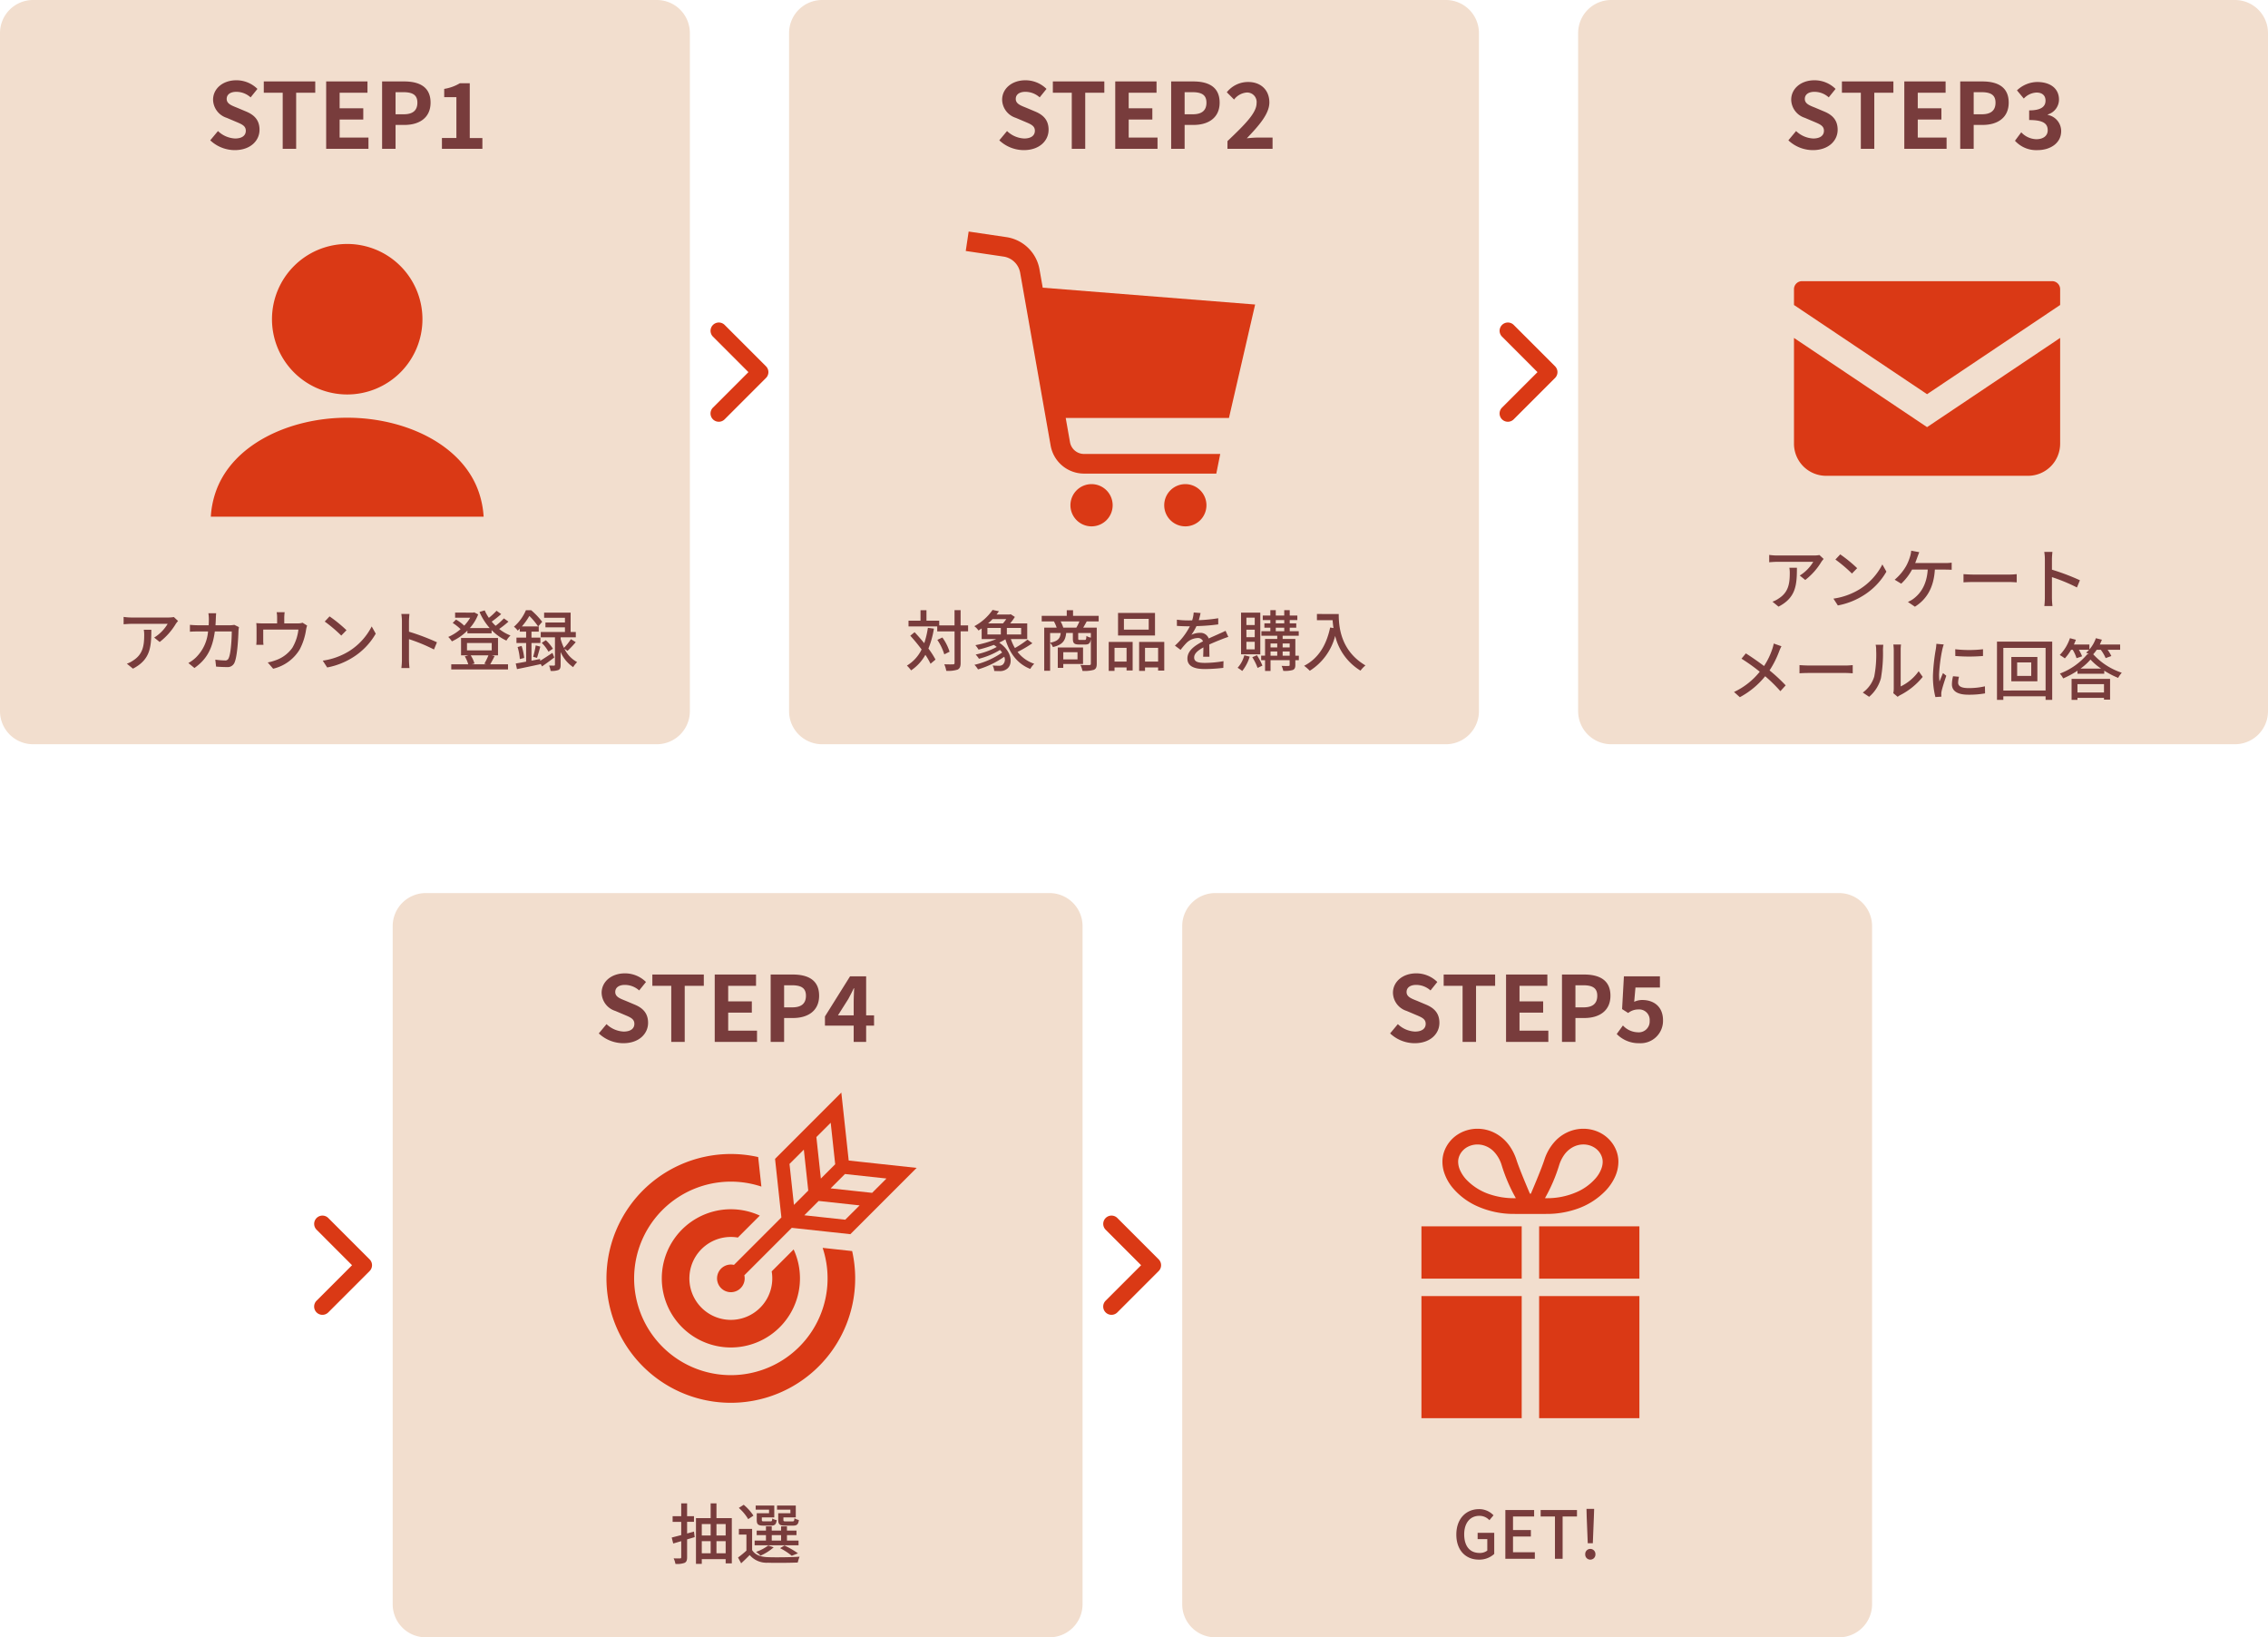 <svg xmlns="http://www.w3.org/2000/svg" width="548.675" height="396" viewBox="0 0 548.675 396">
  <g id="グループ_1192" data-name="グループ 1192" transform="translate(-1545 -1669)">
    <g id="グループ_1198" data-name="グループ 1198" transform="translate(-9.998)">
      <path id="angle-right-solid" d="M77.337,74.513a2,2,0,0,1,0,2.83l-10,10a2,2,0,0,1-2.83-2.83l8.584-8.584-8.578-8.584a2,2,0,0,1,2.83-2.83l10,10Z" transform="translate(1757.966 1899.075)" fill="#da3915"/>
      <path id="パス_2516" data-name="パス 2516" d="M8,0H158.893a8,8,0,0,1,8,8V172a8,8,0,0,1-8,8H8a8,8,0,0,1-8-8V8A8,8,0,0,1,8,0Z" transform="translate(1649.998 1885)" fill="#f2dece"/>
      <path id="パス_2517" data-name="パス 2517" d="M-10.112-6.576l-1.664.464V-8.928h1.664V-10.3h-1.664v-3.1H-13.2v3.1h-2.08v1.376h2.08v3.2c-.864.224-1.664.432-2.3.592l.368,1.44c.608-.176,1.248-.368,1.936-.56V-.384c0,.24-.1.3-.3.3-.192.016-.864.016-1.536-.016a5.234,5.234,0,0,1,.432,1.344A5.285,5.285,0,0,0-12.384.992c.448-.224.608-.608.608-1.36v-4.32c.608-.176,1.216-.352,1.84-.544Zm5.44,5.248V-4.256h2.224v2.928ZM-8.224-4.256H-6.08v2.928H-8.224ZM-6.08-8.4v2.768H-8.224V-8.4Zm3.632,0v2.768H-4.672V-8.4ZM-4.672-9.824v-3.568H-6.08v3.568H-9.632V1.232h1.408V.1h5.776V1.12H-.96V-9.824Zm17.888-1.184H10.272v1.6c0,1.1.368,1.392,1.648,1.392h1.952c.9,0,1.264-.288,1.392-1.36a3.567,3.567,0,0,1-1.072-.416c-.048.656-.128.752-.48.752H12.1c-.5,0-.576-.048-.576-.368V-10h2.992v-2.864H9.984v.992h3.232Zm-5.168,0H5.072v1.616c0,1.088.336,1.376,1.632,1.376H8.528c.9,0,1.248-.288,1.376-1.328a3.05,3.05,0,0,1-1.072-.4c-.048.624-.112.7-.464.7H6.848c-.464,0-.544-.048-.544-.368V-10H9.312v-2.864h-4.5v.992H8.048Zm.656,5.3H10.96V-4.4H8.7ZM15.184-4.4h-2.8V-5.712h2.3v-1.1h-2.3V-7.84H10.96v1.024H8.7V-7.84H7.3v1.024H5.056v1.1H7.3V-4.4H4.56v1.136H15.184ZM15.04-1.312A19.563,19.563,0,0,0,11.776-3.2l-1.056.64A15.06,15.06,0,0,1,13.536-.72Zm-7.184-1.9A10.5,10.5,0,0,1,4.9-1.664a7.634,7.634,0,0,1,1.088.912A12.36,12.36,0,0,0,9.168-2.768ZM4.272-10.432A12.043,12.043,0,0,0,1.92-13.056L.736-12.3a11.318,11.318,0,0,1,2.272,2.72Zm-.32,3.216H.752V-5.84H2.576v3.872A24.6,24.6,0,0,1,.544-.3L1.3,1.1C2.048.416,2.72-.24,3.36-.9A5.4,5.4,0,0,0,7.744.96c1.888.064,5.36.032,7.248-.048A8.083,8.083,0,0,1,15.44-.5c-2.048.144-5.856.192-7.712.112C5.968-.448,4.656-.96,3.952-2.1Z" transform="translate(1732.998 2046)" fill="#783c3c"/>
      <path id="パス_2518" data-name="パス 2518" d="M0,0H100V100H0Z" transform="translate(1682.998 1927)" fill="none"/>
      <path id="パス_2490" data-name="パス 2490" d="M109.624,199.542l5.308-5.309a16.714,16.714,0,1,0,8.185,8.185l-5.308,5.309a10.028,10.028,0,1,1-8.185-8.185Z" transform="translate(1623.876 1768.771)" fill="#da3915"/>
      <path id="パス_2491" data-name="パス 2491" d="M52.263,124.184a23.4,23.4,0,1,1-14.82-14.821l-.773-7.141A30.085,30.085,0,1,0,59.4,124.958Z" transform="translate(1701.749 1846.623)" fill="#da3915"/>
      <path id="パス_2492" data-name="パス 2492" d="M198.014,30.2,186.537,41.682a3.342,3.342,0,1,0,2.512,2.511l11.477-11.476L214.7,34.251l.565-.565,15.468-15.469-16.436-1.778L212.513,0,196.48,16.036l.086.8Zm15.45.55-9.9-1.072,3.447-3.448-.022-.021,9.945,1.075ZM213.392,19.7l10.038,1.087-3.466,3.468L209.925,23.17Zm-3.45-12.4,1.086,10.038L207.562,20.8l-1.085-10.037Zm-6.5,6.5,1.077,9.945-.023-.023-3.448,3.448-1.072-9.905Z" transform="translate(1546.019 1933.247)" fill="#da3915"/>
      <path id="パス_2519" data-name="パス 2519" d="M-27.2.308c3.762,0,5.984-2.266,5.984-4.928,0-2.354-1.3-3.608-3.278-4.422l-2.134-.9c-1.386-.55-2.53-.968-2.53-2.134,0-1.078.9-1.716,2.332-1.716a5.193,5.193,0,0,1,3.454,1.342l1.65-2.046a7.225,7.225,0,0,0-5.1-2.09c-3.3,0-5.632,2.046-5.632,4.708a4.716,4.716,0,0,0,3.3,4.378l2.178.924c1.452.616,2.442.99,2.442,2.2,0,1.144-.9,1.87-2.6,1.87a6.405,6.405,0,0,1-4.136-1.8l-1.87,2.244A8.675,8.675,0,0,0-27.2.308ZM-15.609,0h3.256V-13.574h4.62V-16.3H-20.185v2.728h4.576ZM-5.093,0H5.137V-2.728H-1.837V-7.084h5.72V-9.812h-5.72v-3.762H4.9V-16.3H-5.093ZM8.437,0h3.256V-5.786h2.178c3.5,0,6.292-1.672,6.292-5.39,0-3.85-2.772-5.126-6.38-5.126H8.437Zm3.256-8.36v-5.346h1.848c2.244,0,3.432.638,3.432,2.53,0,1.87-1.078,2.816-3.322,2.816ZM24.717-6.424l2.53-4c.462-.88.9-1.694,1.3-2.552h.088c-.044.946-.11,2.442-.11,3.388v3.168ZM28.523,0h3.014V-3.938h1.914V-6.424H31.537v-9.438H27.643l-6.072,9.7v2.222h6.952Z" transform="translate(1732.998 1921)" fill="#783c3c"/>
      <g id="グループ_1201" data-name="グループ 1201" transform="translate(-183.563 -55)">
        <path id="パス_2537" data-name="パス 2537" d="M8,0H158.893a8,8,0,0,1,8,8V172a8,8,0,0,1-8,8H8a8,8,0,0,1-8-8V8A8,8,0,0,1,8,0Z" transform="translate(2024.561 1940)" fill="#f2dece"/>
        <path id="パス_2538" data-name="パス 2538" d="M-11.68.208A5.29,5.29,0,0,0-7.952-1.168v-5.1h-4.016v1.52h2.336v2.768a2.92,2.92,0,0,1-1.856.576c-2.432,0-3.728-1.712-3.728-4.512,0-2.768,1.456-4.464,3.648-4.464A3.248,3.248,0,0,1-9.12-9.328l.992-1.184A4.7,4.7,0,0,0-11.632-12c-3.12,0-5.488,2.3-5.488,6.144C-17.12-2-14.816.208-11.68.208ZM-5.264,0H1.872V-1.568h-5.28V-5.376H.912V-6.944h-4.32v-3.28H1.7v-1.568h-6.96Zm12,0H8.592V-10.224h3.472v-1.568H3.28v1.568H6.736Zm7.936-3.76H15.9l.256-6.4.064-1.9H14.368l.048,1.9ZM15.28.208a1.228,1.228,0,0,0,1.248-1.28A1.246,1.246,0,0,0,15.28-2.384a1.23,1.23,0,0,0-1.216,1.312A1.212,1.212,0,0,0,15.28.208Z" transform="translate(2107.998 2101)" fill="#783c3c"/>
        <g id="グループ_1200" data-name="グループ 1200" transform="translate(1434.387 2683)">
          <rect id="長方形_8" data-name="長方形 8" width="100" height="100" transform="translate(624.048 -701)" fill="none"/>
          <g id="誕生日プレゼントのアイコン" transform="translate(584.892 -686)">
            <path id="パス_2532" data-name="パス 2532" d="M132.414,19.529a17.524,17.524,0,0,0,7.5-4.684,12.224,12.224,0,0,0,2.162-3.245,8.875,8.875,0,0,0,.8-3.6,7.4,7.4,0,0,0-.4-2.429,8.074,8.074,0,0,0-1.3-2.372A8.293,8.293,0,0,0,138.145.816,8.913,8.913,0,0,0,134.4,0a9.154,9.154,0,0,0-2.863.46,9.532,9.532,0,0,0-3.911,2.489,11.963,11.963,0,0,0-2.68,4.628c-.8,2.443-3.176,7.986-3.242,8.122h-.227c-.067-.136-2.447-5.679-3.242-8.122a12.647,12.647,0,0,0-1.612-3.314,10,10,0,0,0-3.591-3.217A9.168,9.168,0,0,0,108.785,0a8.825,8.825,0,0,0-4.864,1.442A8.151,8.151,0,0,0,102.008,3.2a8.053,8.053,0,0,0-1.3,2.372,7.378,7.378,0,0,0-.4,2.429,8.457,8.457,0,0,0,.367,2.429,11.257,11.257,0,0,0,2.155,3.908,16.583,16.583,0,0,0,6.075,4.474,21.522,21.522,0,0,0,8.74,1.787c1.852,0,3.878.015,3.949,0,.071.015,2.1,0,3.95,0A22.029,22.029,0,0,0,132.414,19.529Zm-2.724-13.1a6.169,6.169,0,0,1,2.22-2.007A5.4,5.4,0,0,1,134.4,3.8a5.024,5.024,0,0,1,2.766.812,4.357,4.357,0,0,1,1.027.939,4.3,4.3,0,0,1,.687,1.26A3.6,3.6,0,0,1,139.076,8a4.65,4.65,0,0,1-.207,1.338,7.457,7.457,0,0,1-1.442,2.577,12.826,12.826,0,0,1-4.687,3.422,17.714,17.714,0,0,1-7.2,1.459q-.221,0-.428-.006a39.734,39.734,0,0,0,3.45-8.035A8.893,8.893,0,0,1,129.69,6.425Zm-25.1,3.63A5.085,5.085,0,0,1,104.111,8a3.563,3.563,0,0,1,.194-1.185v0a4.245,4.245,0,0,1,.687-1.26,4.466,4.466,0,0,1,1.646-1.284,5.12,5.12,0,0,1,2.146-.466,5.312,5.312,0,0,1,1.674.271,5.721,5.721,0,0,1,2.352,1.508,8.151,8.151,0,0,1,1.813,3.173,39.715,39.715,0,0,0,3.45,8.035c-.139,0-.281.005-.428.005a18.24,18.24,0,0,1-5.687-.878,13.762,13.762,0,0,1-5.878-3.635A8.374,8.374,0,0,1,104.587,10.056Z" transform="translate(-32.073)" fill="#da3915"/>
            <path id="パス_2533" data-name="パス 2533" d="M271.427,172.6v12.654h24.256V172.6Z" transform="translate(-179.796 -148.998)" fill="#da3915"/>
            <path id="パス_2534" data-name="パス 2534" d="M63.156,180.905v4.344H87.412V172.6H63.156Z" transform="translate(0 -148.998)" fill="#da3915"/>
            <rect id="長方形_25" data-name="長方形 25" width="24.256" height="29.53" transform="translate(91.631 40.47)" fill="#da3915"/>
            <rect id="長方形_26" data-name="長方形 26" width="24.256" height="29.53" transform="translate(63.156 40.47)" fill="#da3915"/>
          </g>
        </g>
        <path id="パス_2539" data-name="パス 2539" d="M-27.2.308c3.762,0,5.984-2.266,5.984-4.928,0-2.354-1.3-3.608-3.278-4.422l-2.134-.9c-1.386-.55-2.53-.968-2.53-2.134,0-1.078.9-1.716,2.332-1.716a5.193,5.193,0,0,1,3.454,1.342l1.65-2.046a7.225,7.225,0,0,0-5.1-2.09c-3.3,0-5.632,2.046-5.632,4.708a4.716,4.716,0,0,0,3.3,4.378l2.178.924c1.452.616,2.442.99,2.442,2.2,0,1.144-.9,1.87-2.6,1.87a6.405,6.405,0,0,1-4.136-1.8l-1.87,2.244A8.675,8.675,0,0,0-27.2.308ZM-15.609,0h3.256V-13.574h4.62V-16.3H-20.185v2.728h4.576ZM-5.093,0H5.137V-2.728H-1.837V-7.084h5.72V-9.812h-5.72v-3.762H4.9V-16.3H-5.093ZM8.437,0h3.256V-5.786h2.178c3.5,0,6.292-1.672,6.292-5.39,0-3.85-2.772-5.126-6.38-5.126H8.437Zm3.256-8.36v-5.346h1.848c2.244,0,3.432.638,3.432,2.53,0,1.87-1.078,2.816-3.322,2.816ZM27.181.308a5.415,5.415,0,0,0,5.7-5.522c0-3.388-2.288-4.928-5.016-4.928a4.555,4.555,0,0,0-1.958.44l.308-3.454h5.918v-2.706H23.419l-.44,7.92L24.453-7A3.9,3.9,0,0,1,26.9-7.854a2.543,2.543,0,0,1,2.75,2.75,2.629,2.629,0,0,1-2.882,2.772,5.06,5.06,0,0,1-3.586-1.65l-1.5,2.068A7.42,7.42,0,0,0,27.181.308Z" transform="translate(2107.998 1976)" fill="#783c3c"/>
      </g>
    </g>
    <path id="angle-right-solid-2" data-name="angle-right-solid" d="M77.337,74.513a2,2,0,0,1,0,2.83l-10,10a2,2,0,0,1-2.83-2.83l8.584-8.584-8.578-8.584a2,2,0,0,1,2.83-2.83l10,10Z" transform="translate(1557.077 1899.075)" fill="#da3915"/>
    <g id="グループ_1194" data-name="グループ 1194">
      <path id="パス_2520" data-name="パス 2520" d="M8,0H158.893a8,8,0,0,1,8,8V172a8,8,0,0,1-8,8H8a8,8,0,0,1-8-8V8A8,8,0,0,1,8,0Z" transform="translate(1926.782 1669)" fill="#f2dece"/>
      <path id="パス_2521" data-name="パス 2521" d="M-24.608-10.816l-1.008-.944a8.233,8.233,0,0,1-1.328.112h-8.944a14.338,14.338,0,0,1-1.888-.144v1.776c.688-.048,1.248-.1,1.888-.1h8.768A9.8,9.8,0,0,1-30.384-6.8l1.328,1.072a15.845,15.845,0,0,0,3.92-4.416C-25.008-10.336-24.752-10.64-24.608-10.816Zm-6.464,2.128H-32.9a7.108,7.108,0,0,1,.1,1.28c0,2.656-.368,4.672-2.656,6.144a6.075,6.075,0,0,1-1.536.784L-35.52.72C-31.312-1.44-31.072-4.512-31.072-8.688Zm10.48-3.232-1.168,1.248a34.7,34.7,0,0,1,4,3.392l1.264-1.3A33.575,33.575,0,0,0-20.592-11.92Zm-1.648,10.7L-21.168.432A17.641,17.641,0,0,0-15.04-1.952,16.359,16.359,0,0,0-9.424-7.744L-10.4-9.488a15.234,15.234,0,0,1-5.552,6.032A16.625,16.625,0,0,1-22.24-1.216ZM-1.472-12.448l-1.952-.368A6.565,6.565,0,0,1-3.7-11.392a11.9,11.9,0,0,1-.912,2.224A12.411,12.411,0,0,1-7.424-5.792l1.584.96A13.414,13.414,0,0,0-3.216-8.24H.576C.336-4.5-1.216-2.448-2.832-1.216a6.471,6.471,0,0,1-1.392.8l1.7,1.152C.288-1.04,2.032-3.808,2.3-8.24H4.8c.368,0,1.024.016,1.568.048V-9.92a10.97,10.97,0,0,1-1.568.1H-2.464c.208-.512.384-1.008.528-1.408C-1.808-11.568-1.632-12.064-1.472-12.448Zm10.7,5.312v1.984c.544-.048,1.5-.08,2.384-.08h8.7c.7,0,1.44.064,1.792.08V-7.136c-.4.032-1.024.1-1.792.1h-8.7C10.752-7.04,9.76-7.1,9.232-7.136Zm19.68,5.664A16.75,16.75,0,0,1,28.784.576h1.968a18.747,18.747,0,0,1-.128-2.048V-6.416a41.9,41.9,0,0,1,6.048,2.5l.72-1.744a54.235,54.235,0,0,0-6.768-2.56v-2.5c0-.56.064-1.264.112-1.792H28.768a11.582,11.582,0,0,1,.144,1.792ZM-34.816,10.3l-1.856-.656a11.263,11.263,0,0,1-.352,1.312,17.7,17.7,0,0,1-2,4.128c-1.28-.976-3.056-2.208-4.4-3.056l-1.056,1.28a45.433,45.433,0,0,1,4.416,3.152,17.389,17.389,0,0,1-6.224,4.9l1.408,1.264a19.975,19.975,0,0,0,6.128-5.072,35.7,35.7,0,0,1,3.68,3.616l1.28-1.408a39.187,39.187,0,0,0-3.9-3.616,22.943,22.943,0,0,0,2.3-4.544A11.8,11.8,0,0,1-34.816,10.3Zm4.368,4.56v1.984c.544-.048,1.5-.08,2.384-.08h8.7c.7,0,1.44.064,1.792.08V14.864c-.4.032-1.024.1-1.792.1h-8.7C-28.928,14.96-29.92,14.9-30.448,14.864ZM-7.76,21.648l1.056.88a4.973,4.973,0,0,1,.608-.4A16.835,16.835,0,0,0-.64,17.712l-.976-1.376a11.256,11.256,0,0,1-4.352,3.68V11.168a9.636,9.636,0,0,1,.08-1.28H-7.744a11.727,11.727,0,0,1,.1,1.28V20.64A4.615,4.615,0,0,1-7.76,21.648Zm-7.376-.144,1.536,1.024a8.989,8.989,0,0,0,2.848-4.48,35.052,35.052,0,0,0,.5-6.832,11.976,11.976,0,0,1,.08-1.28h-1.856a4.986,4.986,0,0,1,.128,1.3,27.743,27.743,0,0,1-.464,6.384A7.406,7.406,0,0,1-15.136,21.5ZM7.232,11.024l.016,1.632a40.778,40.778,0,0,0,6.7,0V11.024A29.485,29.485,0,0,1,7.232,11.024Zm.912,6.656L6.7,17.552a8.1,8.1,0,0,0-.272,1.968c0,1.552,1.248,2.5,3.968,2.5a21.952,21.952,0,0,0,4.048-.32l-.032-1.712a17.181,17.181,0,0,1-3.984.432c-1.936,0-2.5-.592-2.5-1.312A5.559,5.559,0,0,1,8.144,17.68Zm-3.7-7.808-1.776-.16a11.631,11.631,0,0,1-.144,1.328,46.172,46.172,0,0,0-.688,6.384,20.332,20.332,0,0,0,.592,5.168l1.456-.1c-.016-.192-.032-.432-.032-.592a3.128,3.128,0,0,1,.08-.736c.16-.8.72-2.512,1.136-3.728l-.8-.64c-.256.592-.576,1.376-.848,2.032a15.788,15.788,0,0,1-.1-1.712,38.371,38.371,0,0,1,.784-6.032A11.475,11.475,0,0,1,4.448,9.872Zm21.168,7.6H22.208V14.208h3.408ZM20.8,12.9v5.872h6.3V12.9Zm-1.936,8.112V10.7H29.088v10.3ZM17.328,9.184v14.08h1.536V22.4H29.088v.864h1.6V9.184ZM43.216,19.472v2.016H36.8V19.472Zm-7.84,3.792H36.8v-.48h6.416v.432h1.472V18.192H35.376Zm2.16-7.552a14.336,14.336,0,0,0,2.416-2.192,13.792,13.792,0,0,0,2.576,2.192Zm4.9-4.56a9.9,9.9,0,0,1,1.184,2.016l1.376-.5a8.634,8.634,0,0,0-.912-1.52h3.04V9.888H42.208c.176-.384.352-.768.5-1.168l-1.456-.368a8.229,8.229,0,0,1-1.568,2.72V9.888H35.936q.264-.576.48-1.152l-1.44-.384a10.66,10.66,0,0,1-2.464,4.064,13.694,13.694,0,0,1,1.232.816,11.459,11.459,0,0,0,1.52-2.08h.384a9.239,9.239,0,0,1,.928,2.032l1.344-.448a9.6,9.6,0,0,0-.784-1.584h2.48a5.83,5.83,0,0,1-.72.688c.176.1.416.24.656.4h-.384a16.057,16.057,0,0,1-6.624,4.672,5.611,5.611,0,0,1,.8,1.168A22.373,22.373,0,0,0,36.8,16.224v.72h6.48v-.736a20.439,20.439,0,0,0,3.36,1.744,6.761,6.761,0,0,1,.88-1.248,16.246,16.246,0,0,1-6.912-4.464,8.533,8.533,0,0,0,.848-1.088Z" transform="translate(2010.782 1815)" fill="#783c3c"/>
      <path id="パス_2522" data-name="パス 2522" d="M0,0H100V100H0Z" transform="translate(1961 1711)" fill="none"/>
      <path id="パス_2486" data-name="パス 2486" d="M62.449,68.828H1.942A1.944,1.944,0,0,0,0,70.771v3.822L32.195,96.167,64.39,74.591v-3.82A1.944,1.944,0,0,0,62.449,68.828Z" transform="translate(1979 1668.172)" fill="#da3915"/>
      <path id="パス_2487" data-name="パス 2487" d="M0,178v25.579a7.766,7.766,0,0,0,7.77,7.768H56.62a7.766,7.766,0,0,0,7.77-7.768V178L32.195,199.576Z" transform="translate(1979 1572.73)" fill="#da3915"/>
      <path id="パス_2523" data-name="パス 2523" d="M-27.2.308c3.762,0,5.984-2.266,5.984-4.928,0-2.354-1.3-3.608-3.278-4.422l-2.134-.9c-1.386-.55-2.53-.968-2.53-2.134,0-1.078.9-1.716,2.332-1.716a5.193,5.193,0,0,1,3.454,1.342l1.65-2.046a7.225,7.225,0,0,0-5.1-2.09c-3.3,0-5.632,2.046-5.632,4.708a4.716,4.716,0,0,0,3.3,4.378l2.178.924c1.452.616,2.442.99,2.442,2.2,0,1.144-.9,1.87-2.6,1.87a6.405,6.405,0,0,1-4.136-1.8l-1.87,2.244A8.675,8.675,0,0,0-27.2.308ZM-15.609,0h3.256V-13.574h4.62V-16.3H-20.185v2.728h4.576ZM-5.093,0H5.137V-2.728H-1.837V-7.084h5.72V-9.812h-5.72v-3.762H4.9V-16.3H-5.093ZM8.437,0h3.256V-5.786h2.178c3.5,0,6.292-1.672,6.292-5.39,0-3.85-2.772-5.126-6.38-5.126H8.437Zm3.256-8.36v-5.346h1.848c2.244,0,3.432.638,3.432,2.53,0,1.87-1.078,2.816-3.322,2.816ZM27.137.308c3.1,0,5.72-1.694,5.72-4.6a3.993,3.993,0,0,0-3.234-3.916v-.11A3.774,3.774,0,0,0,32.329-11.9c0-2.728-2.134-4.268-5.28-4.268a7.245,7.245,0,0,0-4.884,2.024l1.65,1.98a4.454,4.454,0,0,1,3.08-1.452c1.386,0,2.178.726,2.178,1.958,0,1.364-.968,2.354-3.96,2.354v2.332c3.542,0,4.488.946,4.488,2.486,0,1.364-1.122,2.156-2.772,2.156A5.172,5.172,0,0,1,23.2-4L21.681-1.958A6.921,6.921,0,0,0,27.137.308Z" transform="translate(2010.782 1705)" fill="#783c3c"/>
      <path id="angle-right-solid-3" data-name="angle-right-solid" d="M77.337,74.513a2,2,0,0,1,0,2.83l-10,10a2,2,0,0,1-2.83-2.83l8.584-8.584-8.578-8.584a2,2,0,0,1,2.83-2.83l10,10Z" transform="translate(1843.859 1683.075)" fill="#da3915"/>
      <path id="パス_2524" data-name="パス 2524" d="M8,0H158.893a8,8,0,0,1,8,8V172a8,8,0,0,1-8,8H8a8,8,0,0,1-8-8V8A8,8,0,0,1,8,0Z" transform="translate(1735.891 1669)" fill="#f2dece"/>
      <path id="パス_2525" data-name="パス 2525" d="M-50.416-9.152A21.418,21.418,0,0,1-51.3-5.44c-.768-.928-1.568-1.856-2.336-2.656l-1.04.848A41.58,41.58,0,0,1-51.936-3.92a9.311,9.311,0,0,1-3.552,3.9A8.247,8.247,0,0,1-54.48,1.136a10.822,10.822,0,0,0,3.456-3.76,16.162,16.162,0,0,1,1.248,2.16l1.2-1.008a19.558,19.558,0,0,0-1.712-2.672A21.692,21.692,0,0,0-48.96-8.96Zm9.728-.592H-42.5v-3.68h-1.472v3.68h-3.7V-10.88h-3.088v-2.528h-1.44v2.528H-55.1V-9.5h6.944v1.2h4.192V-.672c0,.272-.112.352-.384.352-.272.016-1.136.016-2.1-.016a6.877,6.877,0,0,1,.48,1.584,7.556,7.556,0,0,0,2.752-.3c.512-.272.72-.7.72-1.616V-8.3h1.808Zm-4.48,6.368a12.031,12.031,0,0,0-1.744-3.44l-1.216.576a13.321,13.321,0,0,1,1.68,3.5Zm9.152-5.744h3.248v1.568h-3.248Zm4.56-2.144a9.981,9.981,0,0,1-.8,1.04h-3.6c.384-.336.752-.688,1.088-1.04Zm3.6,3.712h-3.456V-9.12h3.456ZM-26.32-6.3a23.864,23.864,0,0,1-3.04,2.032,11,11,0,0,1-.976-2.16h3.952v-3.792h-4.128a15.371,15.371,0,0,0,1.136-1.568l-1.008-.656-.24.064h-3.184c.208-.256.4-.528.576-.784l-1.536-.32a12.61,12.61,0,0,1-4.416,3.936,4.164,4.164,0,0,1,1.008,1.04c.272-.16.528-.336.768-.5v2.576h3.536A26,26,0,0,1-38.928-4.96a8.919,8.919,0,0,1,.768,1.072,31.4,31.4,0,0,0,3.7-1.136,6.073,6.073,0,0,1,.7.5,18.353,18.353,0,0,1-5.1,1.824,7.052,7.052,0,0,1,.8,1.024,18.052,18.052,0,0,0,5.088-2.128,4.393,4.393,0,0,1,.512.624A19.074,19.074,0,0,1-39.152-.208,5.716,5.716,0,0,1-38.288.9,21.292,21.292,0,0,0-31.952-2.16,1.631,1.631,0,0,1-32.32-.24a1.517,1.517,0,0,1-1.008.256c-.368,0-.912-.016-1.44-.064a3.183,3.183,0,0,1,.4,1.328c.464.016.928.032,1.28.032a2.769,2.769,0,0,0,1.7-.464c1.6-1.024,1.456-4.256-1.776-6.416a14.729,14.729,0,0,0,1.5-.816c1.04,3.44,2.944,5.952,6.016,7.168a5.749,5.749,0,0,1,.96-1.248A8.4,8.4,0,0,1-28.72-3.328a29.049,29.049,0,0,0,3.584-2.1Zm12.1,3.04V-1.52h-3.44V-3.264ZM-12.88-.4v-4h-6.112V.528h1.328V-.4Zm-4.784-8.8a7.837,7.837,0,0,0-.64-1.5h4.544A11.907,11.907,0,0,1-14.5-9.2Zm6.672,2.416A2.835,2.835,0,0,1-12.064-7.2c-.048.864-.112.976-.416.976h-1.152c-.368,0-.416-.032-.416-.352V-7.9h3.056ZM-20.848-7.9h2.56c-.144,1.328-.64,1.968-2.56,2.352ZM-9.1-10.7v-1.36H-15.3v-1.36h-1.52v1.36H-22.88v1.36h2.96a8.923,8.923,0,0,1,.656,1.5h-3.008V1.232h1.424V-5.52A2.991,2.991,0,0,1-20.176-4.5c2.368-.56,3.024-1.552,3.216-3.408h1.616V-6.56c0,1.12.288,1.44,1.536,1.44h1.488c.816,0,1.168-.272,1.328-1.3V-.48c0,.24-.08.32-.368.336-.272,0-1.2.016-2.16-.032a5.7,5.7,0,0,1,.5,1.44,8.422,8.422,0,0,0,2.736-.256c.56-.24.72-.688.72-1.472V-9.2h-3.28c.272-.432.544-.944.848-1.5ZM3.008-8.72h-6v-2.608h6Zm1.52-4.032H-4.416V-7.3H4.528ZM-2.352-4.32V-.992H-5.264V-4.32Zm-4.32,5.584h1.408V.432h2.912v.72H-.88v-6.9H-6.672ZM2.112-.992V-4.32H5.28V-.992ZM.688-5.744V1.264H2.112V.432H5.28v.752H6.768V-5.744Zm14.864-6.992-1.664-.128a7.968,7.968,0,0,1-.368,1.9c-.32.016-.64.016-.944.016a20.681,20.681,0,0,1-2.752-.176v1.5c.9.064,2,.1,2.672.1h.464A16.076,16.076,0,0,1,9.344-4.848L10.72-3.824a17.4,17.4,0,0,1,1.456-1.712,4.078,4.078,0,0,1,2.656-1.152,1.288,1.288,0,0,1,1.312.8c-1.856.944-3.776,2.192-3.776,4.16,0,1.984,1.856,2.544,4.24,2.544A40.744,40.744,0,0,0,21.056.528L21.1-1.088a27.245,27.245,0,0,1-4.448.416C15.04-.672,14-.9,14-1.984c0-.944.864-1.68,2.24-2.432-.016.784-.032,1.7-.064,2.256H17.7c-.016-.768-.032-2.048-.048-2.96,1.12-.512,2.16-.928,2.976-1.248.48-.192,1.168-.448,1.632-.592L21.6-8.432c-.512.256-.976.464-1.52.7-.752.352-1.568.688-2.56,1.152a2.106,2.106,0,0,0-2.144-1.36,4.7,4.7,0,0,0-2.048.48A12.839,12.839,0,0,0,14.56-9.568a49.437,49.437,0,0,0,5.264-.416v-1.488a36.887,36.887,0,0,1-4.7.464C15.328-11.7,15.456-12.288,15.552-12.736Zm13.1,2.9H26.64v-1.776h2.016Zm0,2.944H26.64V-8.7h2.016Zm0,2.944H26.64V-5.776h2.016ZM30-12.832H25.344v10.08H30ZM26.128-2.512A7.151,7.151,0,0,1,24.512.512a9.224,9.224,0,0,1,1.12.768A10.322,10.322,0,0,0,27.44-2.192Zm1.936.464A13.344,13.344,0,0,1,29.344.544l1.168-.56a14.823,14.823,0,0,0-1.328-2.512Zm7.344-.368V-3.44h1.7v1.024ZM32.48-3.44H34.1v1.024H32.48ZM34.1-5.36v.944H32.48V-5.36Zm3.008,0v.944h-1.7V-5.36Zm-3.36-3.824h2.048v.848H33.744Zm0-1.84h2.048v.784H33.744Zm5.584,8.608H38.48V-6.464H35.408v-.768H39.3v-1.1H37.12v-.848H38.7V-10.24H37.12v-.784h1.84v-1.1H37.12v-1.3H35.792v1.3H33.744v-1.3H32.432v1.3h-1.84v1.1h1.84v.784h-1.44v1.056h1.44v.848h-2.16v1.1H34.1v.768H31.152v4.048h-.944v1.088h.944V1.28H32.48V-1.328H37.1V-.192c0,.192-.048.256-.272.256-.208.016-.944.016-1.68-.016a4.413,4.413,0,0,1,.4,1.2,6.673,6.673,0,0,0,2.32-.208c.464-.208.608-.56.608-1.216V-1.328h.848ZM43.7-12.5v1.5H47.5a17.679,17.679,0,0,0,.208,1.9L46.9-9.232c-.928,4.336-2.864,7.488-6.3,9.264a11.38,11.38,0,0,1,1.376,1.2A14.111,14.111,0,0,0,48.112-7.2,13.575,13.575,0,0,0,54.24,1.2a7.518,7.518,0,0,1,1.2-1.264c-6.1-3.6-6.464-9.536-6.464-12.432Z" transform="translate(1819.891 1830)" fill="#783c3c"/>
      <path id="パス_2526" data-name="パス 2526" d="M0,0H100V100H0Z" transform="translate(1769.891 1711)" fill="none"/>
      <path id="パス_2493" data-name="パス 2493" d="M74.684,17.65,23.3,13.578l-.782-4.437A9.559,9.559,0,0,0,14.506,1.35L5.379,0l-.7,4.7,9.128,1.354A4.8,4.8,0,0,1,17.84,9.967l7.374,41.795A8.208,8.208,0,0,0,33.3,58.544H65.291l.951-4.749H33.3a3.456,3.456,0,0,1-3.406-2.858l-1.033-5.848H68.352Z" transform="translate(1773.957 1725)" fill="#da3915"/>
      <path id="パス_2494" data-name="パス 2494" d="M191.588,438.658a5.107,5.107,0,1,0,5.108,5.108A5.107,5.107,0,0,0,191.588,438.658Z" transform="translate(1617.478 1347.433)" fill="#da3915"/>
      <path id="パス_2495" data-name="パス 2495" d="M354.508,438.658a5.107,5.107,0,1,0,5.108,5.108A5.107,5.107,0,0,0,354.508,438.658Z" transform="translate(1477.247 1347.433)" fill="#da3915"/>
      <path id="パス_2527" data-name="パス 2527" d="M-27.2.308c3.762,0,5.984-2.266,5.984-4.928,0-2.354-1.3-3.608-3.278-4.422l-2.134-.9c-1.386-.55-2.53-.968-2.53-2.134,0-1.078.9-1.716,2.332-1.716a5.193,5.193,0,0,1,3.454,1.342l1.65-2.046a7.225,7.225,0,0,0-5.1-2.09c-3.3,0-5.632,2.046-5.632,4.708a4.716,4.716,0,0,0,3.3,4.378l2.178.924c1.452.616,2.442.99,2.442,2.2,0,1.144-.9,1.87-2.6,1.87a6.405,6.405,0,0,1-4.136-1.8l-1.87,2.244A8.675,8.675,0,0,0-27.2.308ZM-15.609,0h3.256V-13.574h4.62V-16.3H-20.185v2.728h4.576ZM-5.093,0H5.137V-2.728H-1.837V-7.084h5.72V-9.812h-5.72v-3.762H4.9V-16.3H-5.093ZM8.437,0h3.256V-5.786h2.178c3.5,0,6.292-1.672,6.292-5.39,0-3.85-2.772-5.126-6.38-5.126H8.437Zm3.256-8.36v-5.346h1.848c2.244,0,3.432.638,3.432,2.53,0,1.87-1.078,2.816-3.322,2.816ZM22.055,0H32.967V-2.728H29.4c-.77,0-1.848.088-2.662.176,2.9-3.036,5.456-5.9,5.456-8.668,0-2.992-2.046-4.95-5.126-4.95a6.556,6.556,0,0,0-5.17,2.486l1.76,1.76a4.288,4.288,0,0,1,2.992-1.694A2.294,2.294,0,0,1,29.1-11.044c0,2.354-2.794,5.126-7.04,9.174Z" transform="translate(1819.891 1705)" fill="#783c3c"/>
      <path id="angle-right-solid-4" data-name="angle-right-solid" d="M77.337,74.513a2,2,0,0,1,0,2.83l-10,10a2,2,0,0,1-2.83-2.83l8.584-8.584-8.578-8.584a2,2,0,0,1,2.83-2.83l10,10Z" transform="translate(1652.968 1683.075)" fill="#da3915"/>
      <path id="パス_2528" data-name="パス 2528" d="M8,0H158.893a8,8,0,0,1,8,8V172a8,8,0,0,1-8,8H8a8,8,0,0,1-8-8V8A8,8,0,0,1,8,0Z" transform="translate(1545 1669)" fill="#f2dece"/>
      <path id="パス_2529" data-name="パス 2529" d="M-40.928-10.816l-1.008-.944a8.233,8.233,0,0,1-1.328.112h-8.944a14.338,14.338,0,0,1-1.888-.144v1.776c.688-.048,1.248-.1,1.888-.1h8.768A9.8,9.8,0,0,1-46.7-6.8l1.328,1.072a15.845,15.845,0,0,0,3.92-4.416C-41.328-10.336-41.072-10.64-40.928-10.816Zm-6.464,2.128h-1.824a7.108,7.108,0,0,1,.1,1.28c0,2.656-.368,4.672-2.656,6.144a6.075,6.075,0,0,1-1.536.784L-51.84.72C-47.632-1.44-47.392-4.512-47.392-8.688Zm15.68-4h-1.872a10.177,10.177,0,0,1,.112,1.376q0,.816-.048,1.536H-36.1c-.624,0-1.344-.048-1.952-.1v1.664c.608-.048,1.36-.064,1.952-.064h2.432a9.945,9.945,0,0,1-2.928,6.288A8.538,8.538,0,0,1-38.432-.64L-36.96.56c2.752-1.936,4.336-4.384,4.928-8.832h4.1c0,1.728-.208,5.344-.752,6.464a.846.846,0,0,1-.912.544,18.318,18.318,0,0,1-2.32-.192l.192,1.68c.816.064,1.744.112,2.608.112A1.784,1.784,0,0,0-27.264-.752c.7-1.568.912-6.144.96-7.76.016-.192.064-.544.112-.816l-1.12-.544a7.275,7.275,0,0,1-1.1.1h-3.456c.032-.5.064-1.024.08-1.568C-31.776-11.728-31.744-12.32-31.712-12.688Zm16.576-.24h-1.936A7.258,7.258,0,0,1-16.96-11.6v1.376h-3.488A15.2,15.2,0,0,1-22-10.3a11.91,11.91,0,0,1,.064,1.3v2.8c0,.352-.032.816-.064,1.152h1.744a7.344,7.344,0,0,1-.064-1.056V-8.736h8.512A11.1,11.1,0,0,1-13.28-4.32a8.227,8.227,0,0,1-4.032,3.008,10.045,10.045,0,0,1-1.92.528L-17.92.736A10.2,10.2,0,0,0-11.5-3.92,14.883,14.883,0,0,0-9.968-8.608,6.015,6.015,0,0,1-9.7-9.7l-1.1-.688a3.513,3.513,0,0,1-1.2.16h-3.232V-11.6A11.445,11.445,0,0,1-15.136-12.928ZM-4.272-11.92-5.44-10.672a34.7,34.7,0,0,1,4,3.392l1.264-1.3A33.575,33.575,0,0,0-4.272-11.92ZM-5.92-1.216-4.848.432A17.641,17.641,0,0,0,1.28-1.952,16.359,16.359,0,0,0,6.9-7.744L5.92-9.488A15.234,15.234,0,0,1,.368-3.456,16.625,16.625,0,0,1-5.92-1.216Zm19.152-.256A16.75,16.75,0,0,1,13.1.576h1.968a18.747,18.747,0,0,1-.128-2.048V-6.416a41.9,41.9,0,0,1,6.048,2.5l.72-1.744a54.235,54.235,0,0,0-6.768-2.56v-2.5c0-.56.064-1.264.112-1.792H13.088a11.582,11.582,0,0,1,.144,1.792ZM34.16-2.5a14.967,14.967,0,0,1-.992,2.032l.5.128h-3.52l.64-.176A7.5,7.5,0,0,0,29.872-2.5ZM28.976-5.488H34.96V-3.7H28.976ZM34.944-2.5H36.48V-6.7H27.536V-2.5h1.792l-.88.24a9.063,9.063,0,0,1,.832,1.92H25.168V.912H38.9V-.336h-4.3c.32-.544.7-1.264,1.056-1.984ZM37.9-11.44a14.9,14.9,0,0,1-2,1.792,11.182,11.182,0,0,1-.944-1.008,26.56,26.56,0,0,0,2.288-1.824l-1.12-.8a16.531,16.531,0,0,1-1.856,1.712,10.591,10.591,0,0,1-1.008-1.808L32-12.992A14.59,14.59,0,0,0,34.464-9.1h-4.8a10.686,10.686,0,0,0,2.016-3.3l-.96-.5-.256.064H26.1V-11.6h3.648A10.2,10.2,0,0,1,28.3-9.68a9.836,9.836,0,0,0-1.984-1.472l-.8.816a11.442,11.442,0,0,1,1.9,1.5,11.338,11.338,0,0,1-2.976,1.888,5.5,5.5,0,0,1,.88,1.072A13.19,13.19,0,0,0,29.072-8.48v.656h5.856v-.784a12.117,12.117,0,0,0,3.584,2.544A5.245,5.245,0,0,1,39.5-7.3,10.242,10.242,0,0,1,36.768-8.88a23.711,23.711,0,0,0,2.24-1.776ZM42.256-9.5a15.725,15.725,0,0,0,1.808-2.528A16.5,16.5,0,0,1,46.176-9.5Zm7.392,6.4c-1.088.72-2.16,1.424-2.96,1.92l-.032-.432-2.08.4V-5.488h2.16v-1.3h-2.16V-8.24h1.76V-9.5h-.128l.96-1.12a18.714,18.714,0,0,0-2.672-2.8H43.232a10.922,10.922,0,0,1-2.9,4,4.267,4.267,0,0,1,.912.944c.176-.16.336-.32.5-.464v.7H43.28v1.456H40.944v1.3H43.28V-.976c-.944.176-1.808.336-2.512.448l.3,1.36c1.6-.32,3.7-.768,5.7-1.2L46.752-.5l.384.672c.928-.64,1.984-1.408,2.96-2.16ZM41.216-4.512A13.786,13.786,0,0,1,41.76-1.6l1.056-.272a14.559,14.559,0,0,0-.624-2.9Zm4.7,2.624c.24-.72.528-1.792.8-2.72L45.6-4.9a19.621,19.621,0,0,1-.624,2.752ZM47.056-5.52a9.291,9.291,0,0,1,1.632,2.144L49.76-4.1A9.658,9.658,0,0,0,48.048-6.16ZM53.3-3.584a25.639,25.639,0,0,0,1.984-2.1l-1.168-.736A13.7,13.7,0,0,1,52.432-4.3a12.747,12.747,0,0,1-.8-2.16v-.4H55.3v-1.28H54.048v-4.688H47.632v1.248h5.04v1.136h-4.72V-9.28h4.72v1.136H46.816v1.28h3.44V-.256c0,.176-.048.224-.224.24-.16,0-.672,0-1.2-.016a4.935,4.935,0,0,1,.368,1.3,4.655,4.655,0,0,0,1.9-.224c.432-.224.528-.592.528-1.264V-3.3A8.544,8.544,0,0,0,54.656.352a6.565,6.565,0,0,1,.96-1.216A7.3,7.3,0,0,1,52.544-4.1Z" transform="translate(1629 1830)" fill="#783c3c"/>
      <path id="パス_2530" data-name="パス 2530" d="M0,0H100V100H0Z" transform="translate(1579 1711)" fill="none"/>
      <path id="パス_2488" data-name="パス 2488" d="M132.987,36.517a18.2,18.2,0,1,0-18.2-18.2A18.2,18.2,0,0,0,132.987,36.517Z" transform="translate(1496.011 1727.889)" fill="#da3915"/>
      <path id="パス_2489" data-name="パス 2489" d="M64.936,344.454C61.079,332.6,46.923,326.139,33,326.139S4.921,332.6,1.063,344.455A22.249,22.249,0,0,0,0,350.083H66A22.319,22.319,0,0,0,64.936,344.454Z" transform="translate(1596 1443.888)" fill="#da3915"/>
      <path id="パス_2531" data-name="パス 2531" d="M-27.2.308c3.762,0,5.984-2.266,5.984-4.928,0-2.354-1.3-3.608-3.278-4.422l-2.134-.9c-1.386-.55-2.53-.968-2.53-2.134,0-1.078.9-1.716,2.332-1.716a5.193,5.193,0,0,1,3.454,1.342l1.65-2.046a7.225,7.225,0,0,0-5.1-2.09c-3.3,0-5.632,2.046-5.632,4.708a4.716,4.716,0,0,0,3.3,4.378l2.178.924c1.452.616,2.442.99,2.442,2.2,0,1.144-.9,1.87-2.6,1.87a6.405,6.405,0,0,1-4.136-1.8l-1.87,2.244A8.675,8.675,0,0,0-27.2.308ZM-15.609,0h3.256V-13.574h4.62V-16.3H-20.185v2.728h4.576ZM-5.093,0H5.137V-2.728H-1.837V-7.084h5.72V-9.812h-5.72v-3.762H4.9V-16.3H-5.093ZM8.437,0h3.256V-5.786h2.178c3.5,0,6.292-1.672,6.292-5.39,0-3.85-2.772-5.126-6.38-5.126H8.437Zm3.256-8.36v-5.346h1.848c2.244,0,3.432.638,3.432,2.53,0,1.87-1.078,2.816-3.322,2.816ZM22.913,0H32.7V-2.618H29.645V-15.862h-2.4A10.56,10.56,0,0,1,23.463-14.5v2h2.948v9.878h-3.5Z" transform="translate(1629 1705)" fill="#783c3c"/>
    </g>
  </g>
</svg>
